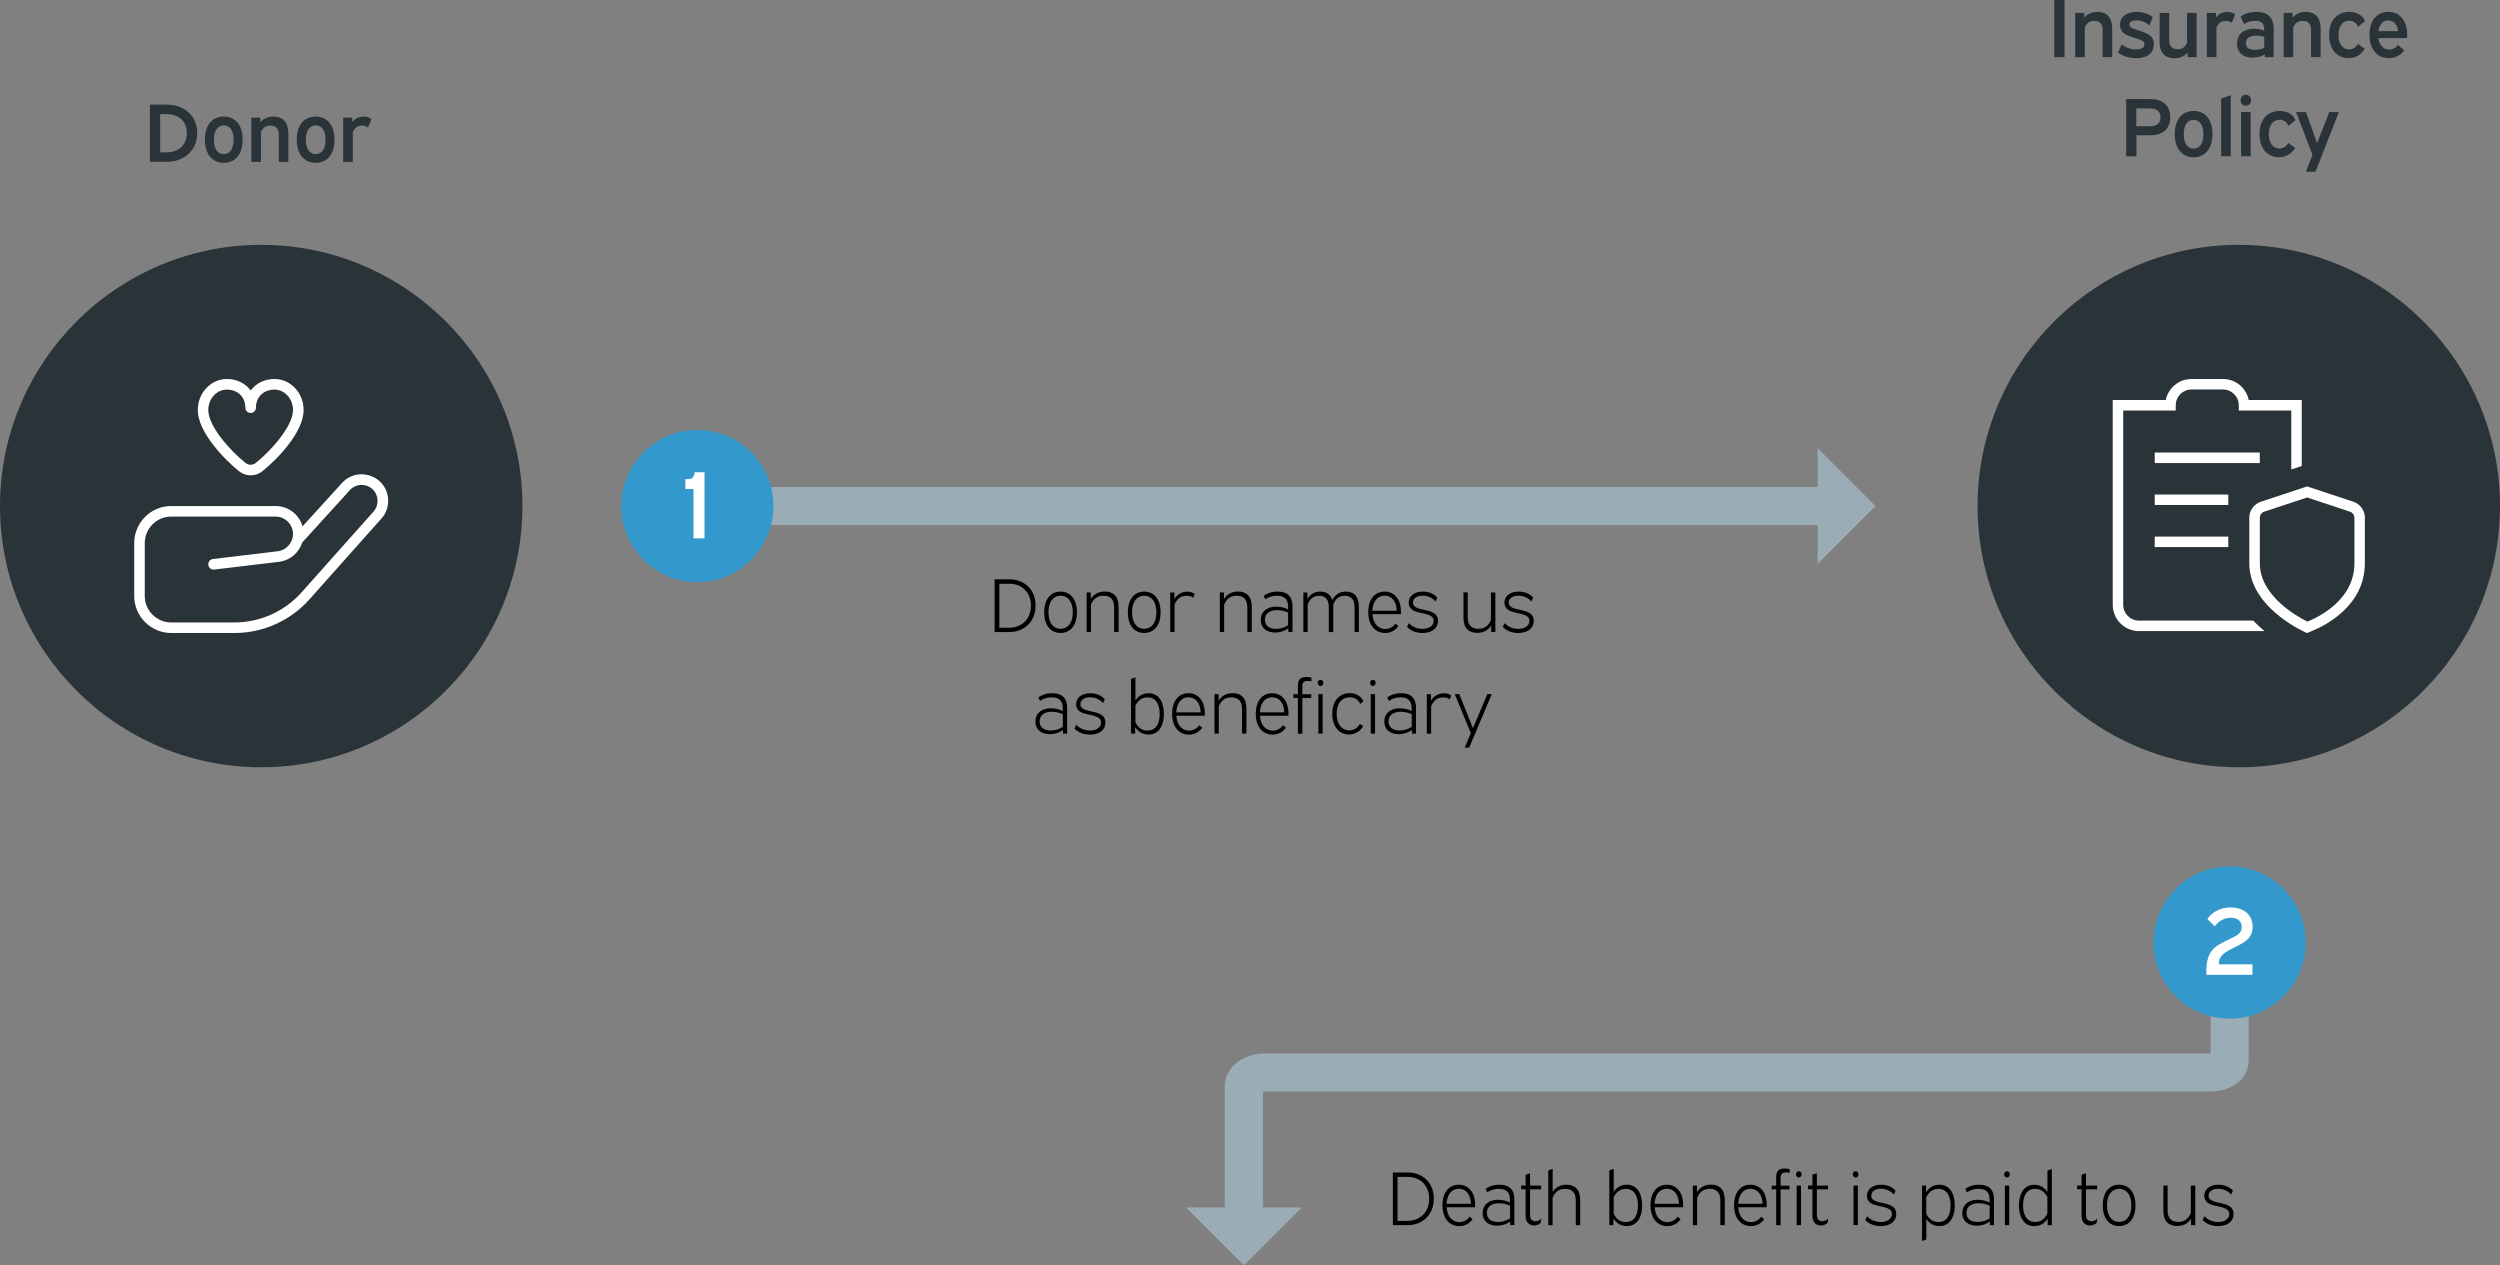 <svg xmlns="http://www.w3.org/2000/svg" id="Layer_2" data-name="Layer 2" viewBox="0 0 393.6 199.21"><rect x="0" y="0" width="393.6" height="199.21" fill="#808080" stroke="none"/><defs><style>      .cls-1 {        fill: #000;      }      .cls-1, .cls-2, .cls-3, .cls-4, .cls-5 {        stroke-width: 0px;      }      .cls-2 {        fill: #2a3338;      }      .cls-6 {        fill: none;        stroke: #9aacb6;        stroke-linecap: square;        stroke-miterlimit: 10;        stroke-width: 6px;      }      .cls-3 {        fill: #9aacb6;      }      .cls-4 {        fill: #39c;      }      .cls-5 {        fill: #fff;      }    </style></defs><g id="Numbering"><g><path class="cls-1" d="M158.93,91.21c2.31,0,4.11,1.57,4.11,4.13s-1.82,4.17-4.11,4.17h-2.34v-8.3h2.34ZM157.34,98.83h1.59c1.87,0,3.38-1.32,3.38-3.48s-1.49-3.44-3.38-3.44h-1.59v6.92Z"></path><path class="cls-1" d="M169.55,96.4c0,2.12-1.07,3.25-2.58,3.25s-2.57-1.13-2.57-3.25,1.07-3.26,2.57-3.26,2.58,1.13,2.58,3.26ZM165.07,96.4c0,1.7.78,2.6,1.91,2.6s1.92-.9,1.92-2.6-.8-2.61-1.92-2.61-1.91.9-1.91,2.61Z"></path><path class="cls-1" d="M171.73,93.28v1.04c.48-.77,1.22-1.19,2.21-1.19,1.28,0,2.17.7,2.17,2.42v3.95h-.7v-3.89c0-1.31-.65-1.82-1.67-1.82-.9,0-1.58.42-1.98,1.39v4.32h-.68v-6.22h.65Z"></path><path class="cls-1" d="M182.72,96.4c0,2.12-1.07,3.25-2.58,3.25s-2.57-1.13-2.57-3.25,1.07-3.26,2.57-3.26,2.58,1.13,2.58,3.26ZM178.23,96.4c0,1.7.78,2.6,1.91,2.6s1.92-.9,1.92-2.6-.8-2.61-1.92-2.61-1.91.9-1.91,2.61Z"></path><path class="cls-1" d="M187.84,94.12c-.25-.24-.59-.32-1-.32-.83,0-1.48.35-1.92,1.37v4.34h-.68v-6.22h.65v1.01c.47-.73,1.15-1.15,2.05-1.15.56,0,.92.16,1.15.37l-.25.61Z"></path><path class="cls-1" d="M192.7,93.28v1.04c.48-.77,1.22-1.19,2.21-1.19,1.28,0,2.17.7,2.17,2.42v3.95h-.7v-3.89c0-1.31-.65-1.82-1.67-1.82-.9,0-1.58.42-1.98,1.39v4.32h-.68v-6.22h.65Z"></path><path class="cls-1" d="M198.96,93.8c.46-.34,1.16-.66,2.18-.66,1.38,0,2.35.59,2.35,2.36v4.01h-.65v-.58c-.56.42-1.31.66-2.07.66-1.26,0-2.27-.64-2.27-1.99s1.03-2.09,2.42-2.09c.65,0,1.34.16,1.88.43v-.41c0-1.32-.7-1.74-1.75-1.74-.72,0-1.28.19-1.82.56l-.28-.56ZM202.8,98.44v-2c-.54-.26-1.2-.38-1.74-.38-1.09,0-1.91.49-1.91,1.51s.78,1.44,1.75,1.44c.64,0,1.33-.19,1.89-.56Z"></path><path class="cls-1" d="M205.84,93.28v1.01c.46-.74,1.13-1.15,2.03-1.15s1.62.4,1.89,1.34c.44-.88,1.16-1.34,2.15-1.34,1.2,0,2.03.7,2.03,2.42v3.95h-.68v-3.89c0-1.31-.6-1.82-1.54-1.82-.83,0-1.44.41-1.81,1.37v4.34h-.7v-3.89c0-1.31-.59-1.82-1.52-1.82-.82,0-1.43.41-1.81,1.34v4.37h-.68v-6.22h.65Z"></path><path class="cls-1" d="M216.08,96.69c.11,1.57.98,2.34,1.99,2.34.72,0,1.31-.38,1.63-.86l.46.4c-.34.49-1.01,1.09-2.09,1.09-1.46,0-2.65-1.09-2.65-3.29,0-2.07,1.07-3.23,2.57-3.23s2.58,1.16,2.58,3.21c0,.12-.01.25-.02.34h-4.46ZM216.07,96.15h3.84c-.07-1.57-.85-2.37-1.92-2.37s-1.85.85-1.92,2.37Z"></path><path class="cls-1" d="M226.01,94.69c-.41-.48-1.09-.91-2.03-.91-1,0-1.52.48-1.52,1.09,0,.43.25.66.64.83.66.29,1.57.32,2.33.66.67.3.96.72.96,1.39,0,1.34-1.19,1.91-2.43,1.91-1.12,0-1.98-.44-2.44-.97l.3-.59c.43.5,1.19.91,2.14.91s1.75-.43,1.75-1.26c0-.47-.24-.72-.74-.92-.73-.3-1.67-.35-2.29-.64-.54-.24-.9-.67-.9-1.32,0-1.04.91-1.73,2.24-1.73,1.12,0,1.88.49,2.27.94l-.26.61Z"></path><path class="cls-1" d="M231.08,93.28v3.93c0,1.27.67,1.79,1.68,1.79.88,0,1.55-.41,1.97-1.37v-4.35h.7v6.22h-.66v-1.02c-.48.77-1.22,1.16-2.19,1.16-1.28,0-2.17-.7-2.17-2.34v-4.03h.68Z"></path><path class="cls-1" d="M241.09,94.69c-.41-.48-1.09-.91-2.03-.91-1,0-1.52.48-1.52,1.09,0,.43.25.66.64.83.66.29,1.57.32,2.33.66.67.3.96.72.96,1.39,0,1.34-1.19,1.91-2.43,1.91-1.12,0-1.98-.44-2.44-.97l.3-.59c.43.5,1.19.91,2.14.91s1.75-.43,1.75-1.26c0-.47-.24-.72-.74-.92-.73-.3-1.67-.35-2.29-.64-.54-.24-.9-.67-.9-1.32,0-1.04.91-1.73,2.24-1.73,1.12,0,1.88.49,2.27.94l-.26.61Z"></path><path class="cls-1" d="M163.48,109.8c.46-.34,1.16-.66,2.18-.66,1.38,0,2.35.59,2.35,2.36v4.01h-.65v-.58c-.56.42-1.31.66-2.07.66-1.26,0-2.27-.64-2.27-1.99s1.03-2.09,2.42-2.09c.65,0,1.34.16,1.88.43v-.41c0-1.32-.7-1.74-1.75-1.74-.72,0-1.28.19-1.82.56l-.28-.56ZM167.33,114.44v-2c-.54-.26-1.2-.38-1.74-.38-1.09,0-1.91.49-1.91,1.51s.78,1.44,1.75,1.44c.64,0,1.33-.19,1.89-.56Z"></path><path class="cls-1" d="M173.65,110.69c-.41-.48-1.09-.91-2.03-.91-1,0-1.52.48-1.52,1.09,0,.43.25.66.64.83.66.29,1.57.32,2.33.66.67.3.96.72.96,1.39,0,1.34-1.19,1.91-2.43,1.91-1.12,0-1.98-.44-2.44-.97l.3-.59c.43.5,1.19.91,2.14.91s1.75-.43,1.75-1.26c0-.47-.24-.72-.74-.92-.73-.3-1.67-.35-2.29-.64-.54-.24-.9-.67-.9-1.32,0-1.04.91-1.73,2.24-1.73,1.12,0,1.88.49,2.27.94l-.26.61Z"></path><path class="cls-1" d="M178.76,106.65v3.62c.41-.62,1.08-1.13,2.06-1.13,1.79,0,2.42,1.63,2.42,3.26s-.64,3.25-2.42,3.25c-1.01,0-1.68-.52-2.1-1.19v1.04h-.65v-8.61l.68-.25ZM178.76,111.1v2.6c.38.8.97,1.32,1.89,1.32,1.46,0,1.93-1.27,1.93-2.61s-.47-2.61-1.91-2.61c-.96,0-1.54.56-1.92,1.31Z"></path><path class="cls-1" d="M185.2,112.69c.11,1.57.98,2.34,1.99,2.34.72,0,1.31-.38,1.63-.86l.46.4c-.34.49-1.01,1.09-2.09,1.09-1.46,0-2.65-1.09-2.65-3.29,0-2.07,1.07-3.23,2.57-3.23s2.58,1.16,2.58,3.21c0,.12-.01.25-.02.34h-4.46ZM185.19,112.15h3.84c-.07-1.57-.85-2.37-1.92-2.37s-1.85.85-1.92,2.37Z"></path><path class="cls-1" d="M191.86,109.28v1.04c.48-.77,1.22-1.19,2.21-1.19,1.28,0,2.17.7,2.17,2.42v3.95h-.7v-3.89c0-1.31-.65-1.82-1.67-1.82-.9,0-1.58.42-1.98,1.39v4.32h-.68v-6.22h.65Z"></path><path class="cls-1" d="M198.37,112.69c.11,1.57.98,2.34,1.99,2.34.72,0,1.31-.38,1.63-.86l.46.4c-.34.49-1.01,1.09-2.09,1.09-1.46,0-2.65-1.09-2.65-3.29,0-2.07,1.07-3.23,2.57-3.23s2.58,1.16,2.58,3.21c0,.12-.01.25-.02.34h-4.46ZM198.36,112.15h3.84c-.07-1.57-.85-2.37-1.92-2.37s-1.85.85-1.92,2.37Z"></path><path class="cls-1" d="M206.47,107.27c-.11-.02-.34-.07-.61-.07-.48,0-.82.17-.82.82v1.27h1.4v.59h-1.4v5.64h-.7v-5.64h-.7v-.59h.7v-1.37c0-1.06.56-1.33,1.36-1.33.37,0,.62.05.77.1v.59Z"></path><path class="cls-1" d="M208.34,107.51c0,.29-.19.49-.44.49s-.44-.2-.44-.49.18-.48.44-.48.44.2.44.48ZM208.24,109.28v6.22h-.68v-6.22h.68Z"></path><path class="cls-1" d="M214.16,110.84c-.32-.71-.9-1.06-1.66-1.06-1.16,0-2.06.89-2.06,2.61s.9,2.6,1.98,2.6c.79,0,1.37-.46,1.69-1.02l.5.36c-.25.47-.96,1.31-2.22,1.31-1.45,0-2.64-1.13-2.64-3.25s1.19-3.26,2.75-3.26c1.1,0,1.83.55,2.16,1.28l-.5.42Z"></path><path class="cls-1" d="M216.58,107.51c0,.29-.19.49-.44.49s-.44-.2-.44-.49.18-.48.44-.48.44.2.44.48ZM216.49,109.28v6.22h-.68v-6.22h.68Z"></path><path class="cls-1" d="M218.41,109.8c.46-.34,1.16-.66,2.18-.66,1.38,0,2.35.59,2.35,2.36v4.01h-.65v-.58c-.56.42-1.31.66-2.07.66-1.26,0-2.27-.64-2.27-1.99s1.03-2.09,2.42-2.09c.65,0,1.34.16,1.88.43v-.41c0-1.32-.7-1.74-1.75-1.74-.72,0-1.28.19-1.82.56l-.28-.56ZM222.26,114.44v-2c-.54-.26-1.2-.38-1.74-.38-1.09,0-1.91.49-1.91,1.51s.78,1.44,1.75,1.44c.64,0,1.33-.19,1.89-.56Z"></path><path class="cls-1" d="M228.24,110.12c-.25-.24-.59-.32-1-.32-.83,0-1.48.35-1.92,1.37v4.34h-.68v-6.22h.65v1.01c.47-.73,1.15-1.15,2.05-1.15.56,0,.92.16,1.15.37l-.25.61Z"></path><path class="cls-1" d="M229.75,109.28l2.15,5.36,2.27-5.36h.7l-3.56,8.42h-.7l.96-2.27-2.54-6.15h.73Z"></path></g><g><line class="cls-6" x1="109.79" y1="79.67" x2="287.4" y2="79.67"></line><polygon class="cls-3" points="286.18 70.56 286.18 88.78 295.29 79.67 286.18 70.56"></polygon></g><circle class="cls-4" cx="109.79" cy="79.67" r="11.98"></circle><path class="cls-5" d="M108.41,75.43c.6,0,.89-.39.96-1.08h1.55v10.41h-1.73v-7.76h-1.29v-1.56h.51Z"></path><path class="cls-2" d="M41.13,120.8C18.45,120.8,0,102.35,0,79.67s18.45-41.12,41.13-41.12,41.12,18.45,41.12,41.12-18.45,41.13-41.12,41.13Z"></path><g><path class="cls-2" d="M26.29,16.48c2.68,0,4.76,1.7,4.76,4.47s-2.11,4.52-4.76,4.52h-2.69v-9h2.69ZM25.22,23.98h1.08c1.73,0,3.12-1.09,3.12-3.02s-1.39-2.99-3.12-2.99h-1.08v6.01Z"></path><path class="cls-2" d="M38.2,21.99c0,2.39-1.24,3.65-2.96,3.65s-2.98-1.26-2.98-3.65,1.23-3.64,2.98-3.64,2.96,1.26,2.96,3.64ZM33.68,22c0,1.48.61,2.26,1.55,2.26s1.55-.78,1.55-2.26-.64-2.26-1.55-2.26-1.55.77-1.55,2.26Z"></path><path class="cls-2" d="M40.99,18.52v.74c.51-.6,1.2-.91,2.07-.91,1.39,0,2.34.78,2.34,2.72v4.41h-1.51v-4.24c0-1.07-.52-1.47-1.33-1.47-.61,0-1.14.23-1.48,1.03v4.68h-1.51v-6.96h1.42Z"></path><path class="cls-2" d="M52.66,21.99c0,2.39-1.24,3.65-2.96,3.65s-2.98-1.26-2.98-3.65,1.23-3.64,2.98-3.64,2.96,1.26,2.96,3.64ZM48.15,22c0,1.48.61,2.26,1.55,2.26s1.55-.78,1.55-2.26-.64-2.26-1.55-2.26-1.55.77-1.55,2.26Z"></path><path class="cls-2" d="M57.94,20.09c-.23-.23-.55-.32-.94-.32-.58,0-1.1.22-1.46,1.04v4.67h-1.51v-6.96h1.42v.71c.47-.58,1.09-.88,1.83-.88.61,0,.99.21,1.21.42l-.56,1.33Z"></path></g><path class="cls-2" d="M352.48,120.8c-22.68,0-41.13-18.45-41.13-41.13s18.45-41.12,41.13-41.12,41.12,18.45,41.12,41.12-18.45,41.13-41.12,41.13Z"></path><g><path class="cls-2" d="M325.04,0v9h-1.62V0h1.62Z"></path><path class="cls-2" d="M328.14,2.04v.74c.51-.6,1.2-.91,2.07-.91,1.39,0,2.34.78,2.34,2.72v4.41h-1.51v-4.24c0-1.07-.52-1.47-1.33-1.47-.61,0-1.14.23-1.48,1.03v4.68h-1.51V2.04h1.42Z"></path><path class="cls-2" d="M338.4,4c-.47-.46-1.25-.79-2.07-.79-.77,0-1.08.3-1.08.66,0,.27.2.46.52.6.57.26,1.56.45,2.3.84.7.38,1.03.83,1.03,1.64,0,1.7-1.42,2.21-2.78,2.21-1.29,0-2.33-.44-2.85-.92l.57-1.26c.51.43,1.37.81,2.28.81.79,0,1.3-.29,1.3-.82,0-.34-.21-.52-.69-.72-.62-.25-1.61-.49-2.18-.78-.48-.25-.98-.68-.98-1.56,0-1.35,1.14-2.04,2.64-2.04,1.14,0,2.04.42,2.52.85l-.53,1.29Z"></path><path class="cls-2" d="M341.52,2.04v4.38c0,.94.57,1.33,1.34,1.33.6,0,1.12-.22,1.47-1.03V2.04h1.51v6.96h-1.42v-.73c-.51.6-1.2.9-2.07.9-1.39,0-2.34-.78-2.34-2.48V2.04h1.51Z"></path><path class="cls-2" d="M351.36,3.61c-.23-.23-.55-.32-.94-.32-.58,0-1.1.22-1.46,1.04v4.67h-1.51V2.04h1.42v.71c.47-.58,1.09-.88,1.83-.88.61,0,.99.21,1.21.42l-.56,1.33Z"></path><path class="cls-2" d="M352.73,2.61c.52-.38,1.34-.74,2.51-.74,1.6,0,2.73.66,2.73,2.74v4.38h-1.39v-.43c-.55.34-1.21.52-1.91.52-1.38,0-2.47-.7-2.47-2.22s1.11-2.34,2.64-2.34c.56,0,1.14.1,1.65.31,0-1.26-.52-1.55-1.4-1.55-.73,0-1.29.19-1.77.52l-.58-1.2ZM356.48,7.55v-1.74c-.4-.12-.87-.2-1.29-.2-.88,0-1.6.34-1.6,1.16s.65,1.08,1.42,1.08c.48,0,1.01-.12,1.47-.3Z"></path><path class="cls-2" d="M360.95,2.04v.74c.51-.6,1.2-.91,2.07-.91,1.39,0,2.34.78,2.34,2.72v4.41h-1.51v-4.24c0-1.07-.52-1.47-1.33-1.47-.61,0-1.14.23-1.48,1.03v4.68h-1.51V2.04h1.42Z"></path><path class="cls-2" d="M371.26,4.21c-.27-.62-.78-.95-1.4-.95-.94,0-1.7.73-1.7,2.26s.77,2.26,1.66,2.26c.61,0,1.1-.34,1.42-.87l1.07.78c-.3.52-1.1,1.47-2.56,1.47-1.68,0-3.06-1.26-3.06-3.65s1.38-3.64,3.19-3.64c1.26,0,2.11.61,2.48,1.44l-1.09.9Z"></path><path class="cls-2" d="M374.45,5.99c.16,1.27.91,1.82,1.72,1.82.61,0,1.07-.31,1.35-.74l1,.87c-.39.52-1.17,1.22-2.43,1.22-1.66,0-3.04-1.23-3.04-3.69,0-2.31,1.23-3.6,2.96-3.6s2.98,1.29,2.98,3.63c0,.23-.01.34-.03.49h-4.51ZM374.45,4.9h3.12c-.16-1.1-.75-1.68-1.56-1.68s-1.4.6-1.56,1.68Z"></path><path class="cls-2" d="M338.54,15.6c1.89,0,3.15.97,3.15,2.85s-1.26,2.85-3.15,2.85h-2.18v3.3h-1.61v-9h3.8ZM336.34,19.88h2.22c.95,0,1.59-.46,1.59-1.42s-.64-1.39-1.59-1.39h-2.22v2.81Z"></path><path class="cls-2" d="M348.33,21.11c0,2.39-1.24,3.65-2.96,3.65s-2.98-1.26-2.98-3.65,1.23-3.64,2.98-3.64,2.96,1.26,2.96,3.64ZM343.81,21.13c0,1.48.61,2.26,1.55,2.26s1.55-.78,1.55-2.26-.64-2.26-1.55-2.26-1.55.77-1.55,2.26Z"></path><path class="cls-2" d="M351.21,14.99v9.61h-1.51v-9.1l1.51-.51Z"></path><path class="cls-2" d="M354.41,15.78c0,.51-.34.86-.83.86s-.82-.35-.82-.86.34-.86.82-.86.83.35.83.86ZM354.34,17.64v6.96h-1.51v-6.96h1.51Z"></path><path class="cls-2" d="M360.3,19.81c-.27-.62-.78-.95-1.4-.95-.94,0-1.7.73-1.7,2.26s.77,2.26,1.66,2.26c.61,0,1.1-.34,1.42-.87l1.07.78c-.3.52-1.1,1.47-2.56,1.47-1.68,0-3.06-1.26-3.06-3.65s1.38-3.64,3.19-3.64c1.26,0,2.11.61,2.48,1.44l-1.09.9Z"></path><path class="cls-2" d="M363.05,17.64l1.75,4.9,1.92-4.9h1.51l-3.68,9.4h-1.51l1.04-2.65-2.59-6.75h1.55Z"></path></g><g><path class="cls-1" d="M221.63,184.59c2.31,0,4.11,1.57,4.11,4.13s-1.82,4.17-4.11,4.17h-2.34v-8.3h2.34ZM220.03,192.21h1.6c1.87,0,3.38-1.32,3.38-3.48s-1.49-3.44-3.38-3.44h-1.6v6.92Z"></path><path class="cls-1" d="M227.76,190.07c.11,1.57.98,2.34,1.99,2.34.72,0,1.31-.38,1.63-.86l.46.4c-.34.49-1.01,1.09-2.09,1.09-1.46,0-2.65-1.09-2.65-3.29,0-2.07,1.07-3.23,2.57-3.23s2.58,1.16,2.58,3.21c0,.12-.01.25-.02.34h-4.46ZM227.75,189.53h3.84c-.07-1.57-.85-2.37-1.92-2.37s-1.85.85-1.92,2.37Z"></path><path class="cls-1" d="M233.89,187.18c.46-.34,1.16-.66,2.18-.66,1.38,0,2.35.59,2.35,2.36v4.01h-.65v-.58c-.56.42-1.31.66-2.07.66-1.26,0-2.27-.64-2.27-1.99s1.03-2.09,2.42-2.09c.65,0,1.34.16,1.88.43v-.41c0-1.32-.7-1.74-1.75-1.74-.72,0-1.28.19-1.82.56l-.28-.56ZM237.74,191.82v-2c-.54-.26-1.2-.38-1.74-.38-1.09,0-1.91.49-1.91,1.51s.78,1.44,1.75,1.44c.64,0,1.33-.19,1.89-.56Z"></path><path class="cls-1" d="M240.19,186.66v-1.71l.7-.23v1.94h1.76v.59h-1.76v4.05c0,.65.34.97.83.97.32,0,.65-.1.96-.42l-.11.67c-.2.25-.66.42-1.07.42-.72,0-1.31-.49-1.31-1.51v-4.19h-.7v-.59h.7Z"></path><path class="cls-1" d="M244.45,184.03v3.62c.48-.73,1.21-1.13,2.17-1.13,1.28,0,2.17.7,2.17,2.42v3.95h-.7v-3.89c0-1.31-.65-1.82-1.67-1.82-.9,0-1.58.42-1.98,1.39v4.32h-.68v-8.62l.68-.24Z"></path><path class="cls-1" d="M254.06,184.03v3.62c.41-.62,1.08-1.13,2.06-1.13,1.79,0,2.42,1.63,2.42,3.26s-.64,3.25-2.42,3.25c-1.01,0-1.68-.52-2.1-1.19v1.04h-.65v-8.61l.68-.25ZM254.06,188.48v2.6c.38.8.97,1.32,1.89,1.32,1.46,0,1.93-1.27,1.93-2.61s-.47-2.61-1.91-2.61c-.96,0-1.54.56-1.92,1.31Z"></path><path class="cls-1" d="M260.51,190.07c.11,1.57.98,2.34,1.99,2.34.72,0,1.31-.38,1.63-.86l.46.4c-.34.49-1.01,1.09-2.09,1.09-1.46,0-2.65-1.09-2.65-3.29,0-2.07,1.07-3.23,2.57-3.23s2.58,1.16,2.58,3.21c0,.12-.01.25-.02.34h-4.46ZM260.5,189.53h3.84c-.07-1.57-.85-2.37-1.92-2.37s-1.85.85-1.92,2.37Z"></path><path class="cls-1" d="M267.17,186.66v1.04c.48-.77,1.22-1.19,2.21-1.19,1.28,0,2.17.7,2.17,2.42v3.95h-.7v-3.89c0-1.31-.65-1.82-1.67-1.82-.9,0-1.58.42-1.98,1.39v4.32h-.68v-6.22h.65Z"></path><path class="cls-1" d="M273.67,190.07c.11,1.57.98,2.34,1.99,2.34.72,0,1.31-.38,1.63-.86l.46.4c-.34.49-1.01,1.09-2.09,1.09-1.46,0-2.65-1.09-2.65-3.29,0-2.07,1.07-3.23,2.57-3.23s2.58,1.16,2.58,3.21c0,.12-.01.25-.02.34h-4.46ZM273.66,189.53h3.84c-.07-1.57-.85-2.37-1.92-2.37s-1.85.85-1.92,2.37Z"></path><path class="cls-1" d="M281.77,184.65c-.11-.02-.34-.07-.61-.07-.48,0-.82.17-.82.82v1.27h1.4v.59h-1.4v5.64h-.7v-5.64h-.7v-.59h.7v-1.37c0-1.06.56-1.33,1.36-1.33.37,0,.62.05.77.1v.59Z"></path><path class="cls-1" d="M283.64,184.89c0,.29-.19.49-.44.49s-.44-.2-.44-.49.18-.48.44-.48.44.2.44.48ZM283.55,186.66v6.22h-.68v-6.22h.68Z"></path><path class="cls-1" d="M285.35,186.66v-1.71l.7-.23v1.94h1.76v.59h-1.76v4.05c0,.65.34.97.83.97.32,0,.65-.1.96-.42l-.11.67c-.2.25-.66.42-1.07.42-.72,0-1.31-.49-1.31-1.51v-4.19h-.7v-.59h.7Z"></path><path class="cls-1" d="M292.59,184.89c0,.29-.19.49-.44.49s-.44-.2-.44-.49.18-.48.44-.48.44.2.44.48ZM292.5,186.66v6.22h-.68v-6.22h.68Z"></path><path class="cls-1" d="M298.16,188.07c-.41-.48-1.09-.91-2.03-.91-1,0-1.52.48-1.52,1.09,0,.43.25.66.64.83.66.29,1.57.32,2.33.66.67.3.96.72.96,1.39,0,1.34-1.19,1.91-2.43,1.91-1.12,0-1.98-.44-2.44-.97l.3-.59c.43.5,1.19.91,2.14.91s1.75-.43,1.75-1.26c0-.47-.24-.72-.74-.92-.73-.3-1.67-.35-2.29-.64-.54-.24-.9-.67-.9-1.32,0-1.04.91-1.73,2.24-1.73,1.12,0,1.88.49,2.27.94l-.26.61Z"></path><path class="cls-1" d="M303.24,186.66v1.06c.42-.67,1.09-1.2,2.09-1.2,1.8,0,2.43,1.63,2.43,3.25s-.64,3.26-2.42,3.26c-.98,0-1.65-.49-2.06-1.13v3.24l-.68.24v-8.72h.65ZM303.27,188.49v2.6c.38.76.96,1.31,1.92,1.31,1.44,0,1.91-1.28,1.91-2.61s-.47-2.61-1.93-2.61c-.92,0-1.51.53-1.89,1.32Z"></path><path class="cls-1" d="M309.41,187.18c.46-.34,1.16-.66,2.18-.66,1.38,0,2.35.59,2.35,2.36v4.01h-.65v-.58c-.56.42-1.31.66-2.07.66-1.26,0-2.27-.64-2.27-1.99s1.03-2.09,2.42-2.09c.65,0,1.34.16,1.88.43v-.41c0-1.32-.7-1.74-1.75-1.74-.72,0-1.28.19-1.82.56l-.28-.56ZM313.25,191.82v-2c-.54-.26-1.2-.38-1.74-.38-1.09,0-1.91.49-1.91,1.51s.78,1.44,1.75,1.44c.64,0,1.33-.19,1.89-.56Z"></path><path class="cls-1" d="M316.42,184.89c0,.29-.19.49-.44.49s-.44-.2-.44-.49.18-.48.44-.48.44.2.44.48ZM316.33,186.66v6.22h-.68v-6.22h.68Z"></path><path class="cls-1" d="M323.04,184.03v8.86h-.66v-1.04c-.42.67-1.1,1.19-2.11,1.19-1.76,0-2.41-1.62-2.41-3.25s.65-3.26,2.41-3.26c.98,0,1.66.5,2.08,1.13v-3.38l.7-.24ZM322.34,191.08v-2.6c-.38-.74-.97-1.31-1.92-1.31-1.44,0-1.91,1.27-1.91,2.61s.47,2.61,1.92,2.61c.92,0,1.51-.52,1.91-1.32Z"></path><path class="cls-1" d="M327.72,186.66v-1.71l.7-.23v1.94h1.76v.59h-1.76v4.05c0,.65.34.97.83.97.32,0,.65-.1.96-.42l-.11.67c-.2.25-.66.42-1.07.42-.72,0-1.31-.49-1.31-1.51v-4.19h-.7v-.59h.7Z"></path><path class="cls-1" d="M336.21,189.78c0,2.12-1.07,3.25-2.58,3.25s-2.57-1.13-2.57-3.25,1.07-3.26,2.57-3.26,2.58,1.13,2.58,3.26ZM331.73,189.78c0,1.7.78,2.6,1.91,2.6s1.92-.9,1.92-2.6-.8-2.61-1.92-2.61-1.91.9-1.91,2.61Z"></path><path class="cls-1" d="M341.27,186.66v3.93c0,1.27.67,1.79,1.68,1.79.88,0,1.55-.41,1.97-1.37v-4.35h.7v6.22h-.66v-1.02c-.48.77-1.22,1.16-2.19,1.16-1.28,0-2.17-.7-2.17-2.34v-4.03h.68Z"></path><path class="cls-1" d="M351.27,188.07c-.41-.48-1.09-.91-2.03-.91-1,0-1.52.48-1.52,1.09,0,.43.25.66.64.83.66.29,1.57.32,2.33.66.67.3.96.72.96,1.39,0,1.34-1.19,1.91-2.43,1.91-1.12,0-1.98-.44-2.44-.97l.3-.59c.43.5,1.19.91,2.14.91s1.75-.43,1.75-1.26c0-.47-.24-.72-.74-.92-.73-.3-1.67-.35-2.29-.64-.54-.24-.9-.67-.9-1.32,0-1.04.91-1.73,2.24-1.73,1.12,0,1.88.49,2.27.94l-.26.61Z"></path></g><g><path class="cls-6" d="M351.03,149.12v17.86c0,1.03-1.32,1.87-2.95,1.87h-148.85c-1.88,0-3.4.96-3.4,2.15v20.32"></path><polygon class="cls-3" points="204.94 190.1 186.72 190.1 195.83 199.21 204.94 190.1"></polygon></g><circle class="cls-4" cx="351.03" cy="148.39" r="11.98"></circle><path class="cls-5" d="M347.51,144.71c.81-1.2,2.15-1.84,3.66-1.84,1.87,0,3.48.96,3.48,3.05,0,.96-.35,1.69-1.17,2.29-.86.63-2.21,1.11-3.1,1.73-.87.62-1.04,1.19-1.04,1.88h5.28v1.65h-7.25v-.56c0-1.61.32-2.84,1.32-3.72.87-.75,2.42-1.32,3.22-1.78.74-.42,1.02-.83,1.02-1.46,0-1.01-.74-1.46-1.7-1.46-1.07,0-1.93.54-2.54,1.35l-1.17-1.16Z"></path><path class="cls-5" d="M59.76,75.76c-.83-.75-1.9-1.12-3.01-1.09-1.12.05-2.15.54-2.9,1.36l-6.22,6.84c-.52-1.85-2.22-3.2-4.24-3.2h-16.43c-3.22,0-5.83,2.62-5.83,5.83v8.33c0,3.22,2.62,5.83,5.83,5.83h9.94c4.51,0,8.82-1.93,11.82-5.3l11.34-12.73c1.52-1.7,1.38-4.34-.3-5.88ZM58.82,80.53l-11.34,12.73c-2.68,3.01-6.54,4.74-10.58,4.74h-9.94c-2.3,0-4.17-1.87-4.17-4.17v-8.33c0-2.3,1.87-4.17,4.17-4.17h16.43c1.51,0,2.74,1.23,2.74,2.74,0,1.35-1.01,2.52-2.33,2.71l-10.27,1.23c-.46.05-.78.47-.73.93.05.46.47.78.93.73l10.29-1.23c1.7-.24,3.07-1.46,3.57-3.04l7.49-8.23c.45-.5,1.07-.79,1.74-.82.67-.02,1.32.2,1.81.65,1.01.92,1.1,2.51.18,3.54h0ZM37.63,74.19c.54.43,1.19.65,1.84.65s1.3-.22,1.84-.65c2.25-1.79,6.49-6.11,6.49-9.64,0-2.69-2.05-4.88-4.58-4.88-1.6,0-2.94.69-3.75,1.82-.81-1.12-2.15-1.82-3.75-1.82-2.53,0-4.58,2.19-4.58,4.88,0,3.52,4.25,7.84,6.49,9.64h0ZM35.71,61.34c1.72,0,2.92,1.17,2.92,2.85,0,.46.37.83.83.83s.83-.37.83-.83c0-1.68,1.2-2.85,2.92-2.85,1.61,0,2.92,1.44,2.92,3.22,0,2.52-3.43,6.39-5.87,8.33-.47.37-1.13.37-1.6,0-2.44-1.94-5.87-5.81-5.87-8.33,0-1.77,1.31-3.22,2.92-3.22h0Z"></path><path class="cls-5" d="M354.75,97.71c.58.61,1.18,1.16,1.78,1.65h-19.77c-2.28,0-4.13-1.86-4.13-4.13v-32.25h8.35c.38-1.89,2.05-3.31,4.05-3.31h4.96c2,0,3.67,1.42,4.05,3.31h8.35v10.38l-1.65.55v-9.28h-8.27v-.83c0-1.37-1.11-2.48-2.48-2.48h-4.96c-1.37,0-2.48,1.11-2.48,2.48v.83h-8.27v30.6c0,1.37,1.11,2.48,2.48,2.48h17.98ZM372.32,81.51v7.19c0,6.77-6.43,9.89-8.4,10.68l-.73.29-.7-.35c-1.96-.98-8.36-4.64-8.36-10.62v-7.19c0-1.15.73-2.16,1.83-2.52l7.27-2.41,7.27,2.41c1.09.36,1.83,1.38,1.83,2.52h0ZM370.67,81.51c0-.43-.28-.82-.69-.95l-6.75-2.24-6.75,2.24c-.41.14-.69.52-.69.95v7.19c0,5.03,5.7,8.27,7.44,9.14l.04.02h.04c1.73-.71,7.37-3.42,7.37-9.16v-7.19h0ZM355.78,71.25h-16.54v1.65h16.54v-1.65ZM350.82,77.86h-11.58v1.65h11.58v-1.65ZM339.24,86.13h11.58v-1.65h-11.58v1.65Z"></path></g></svg>